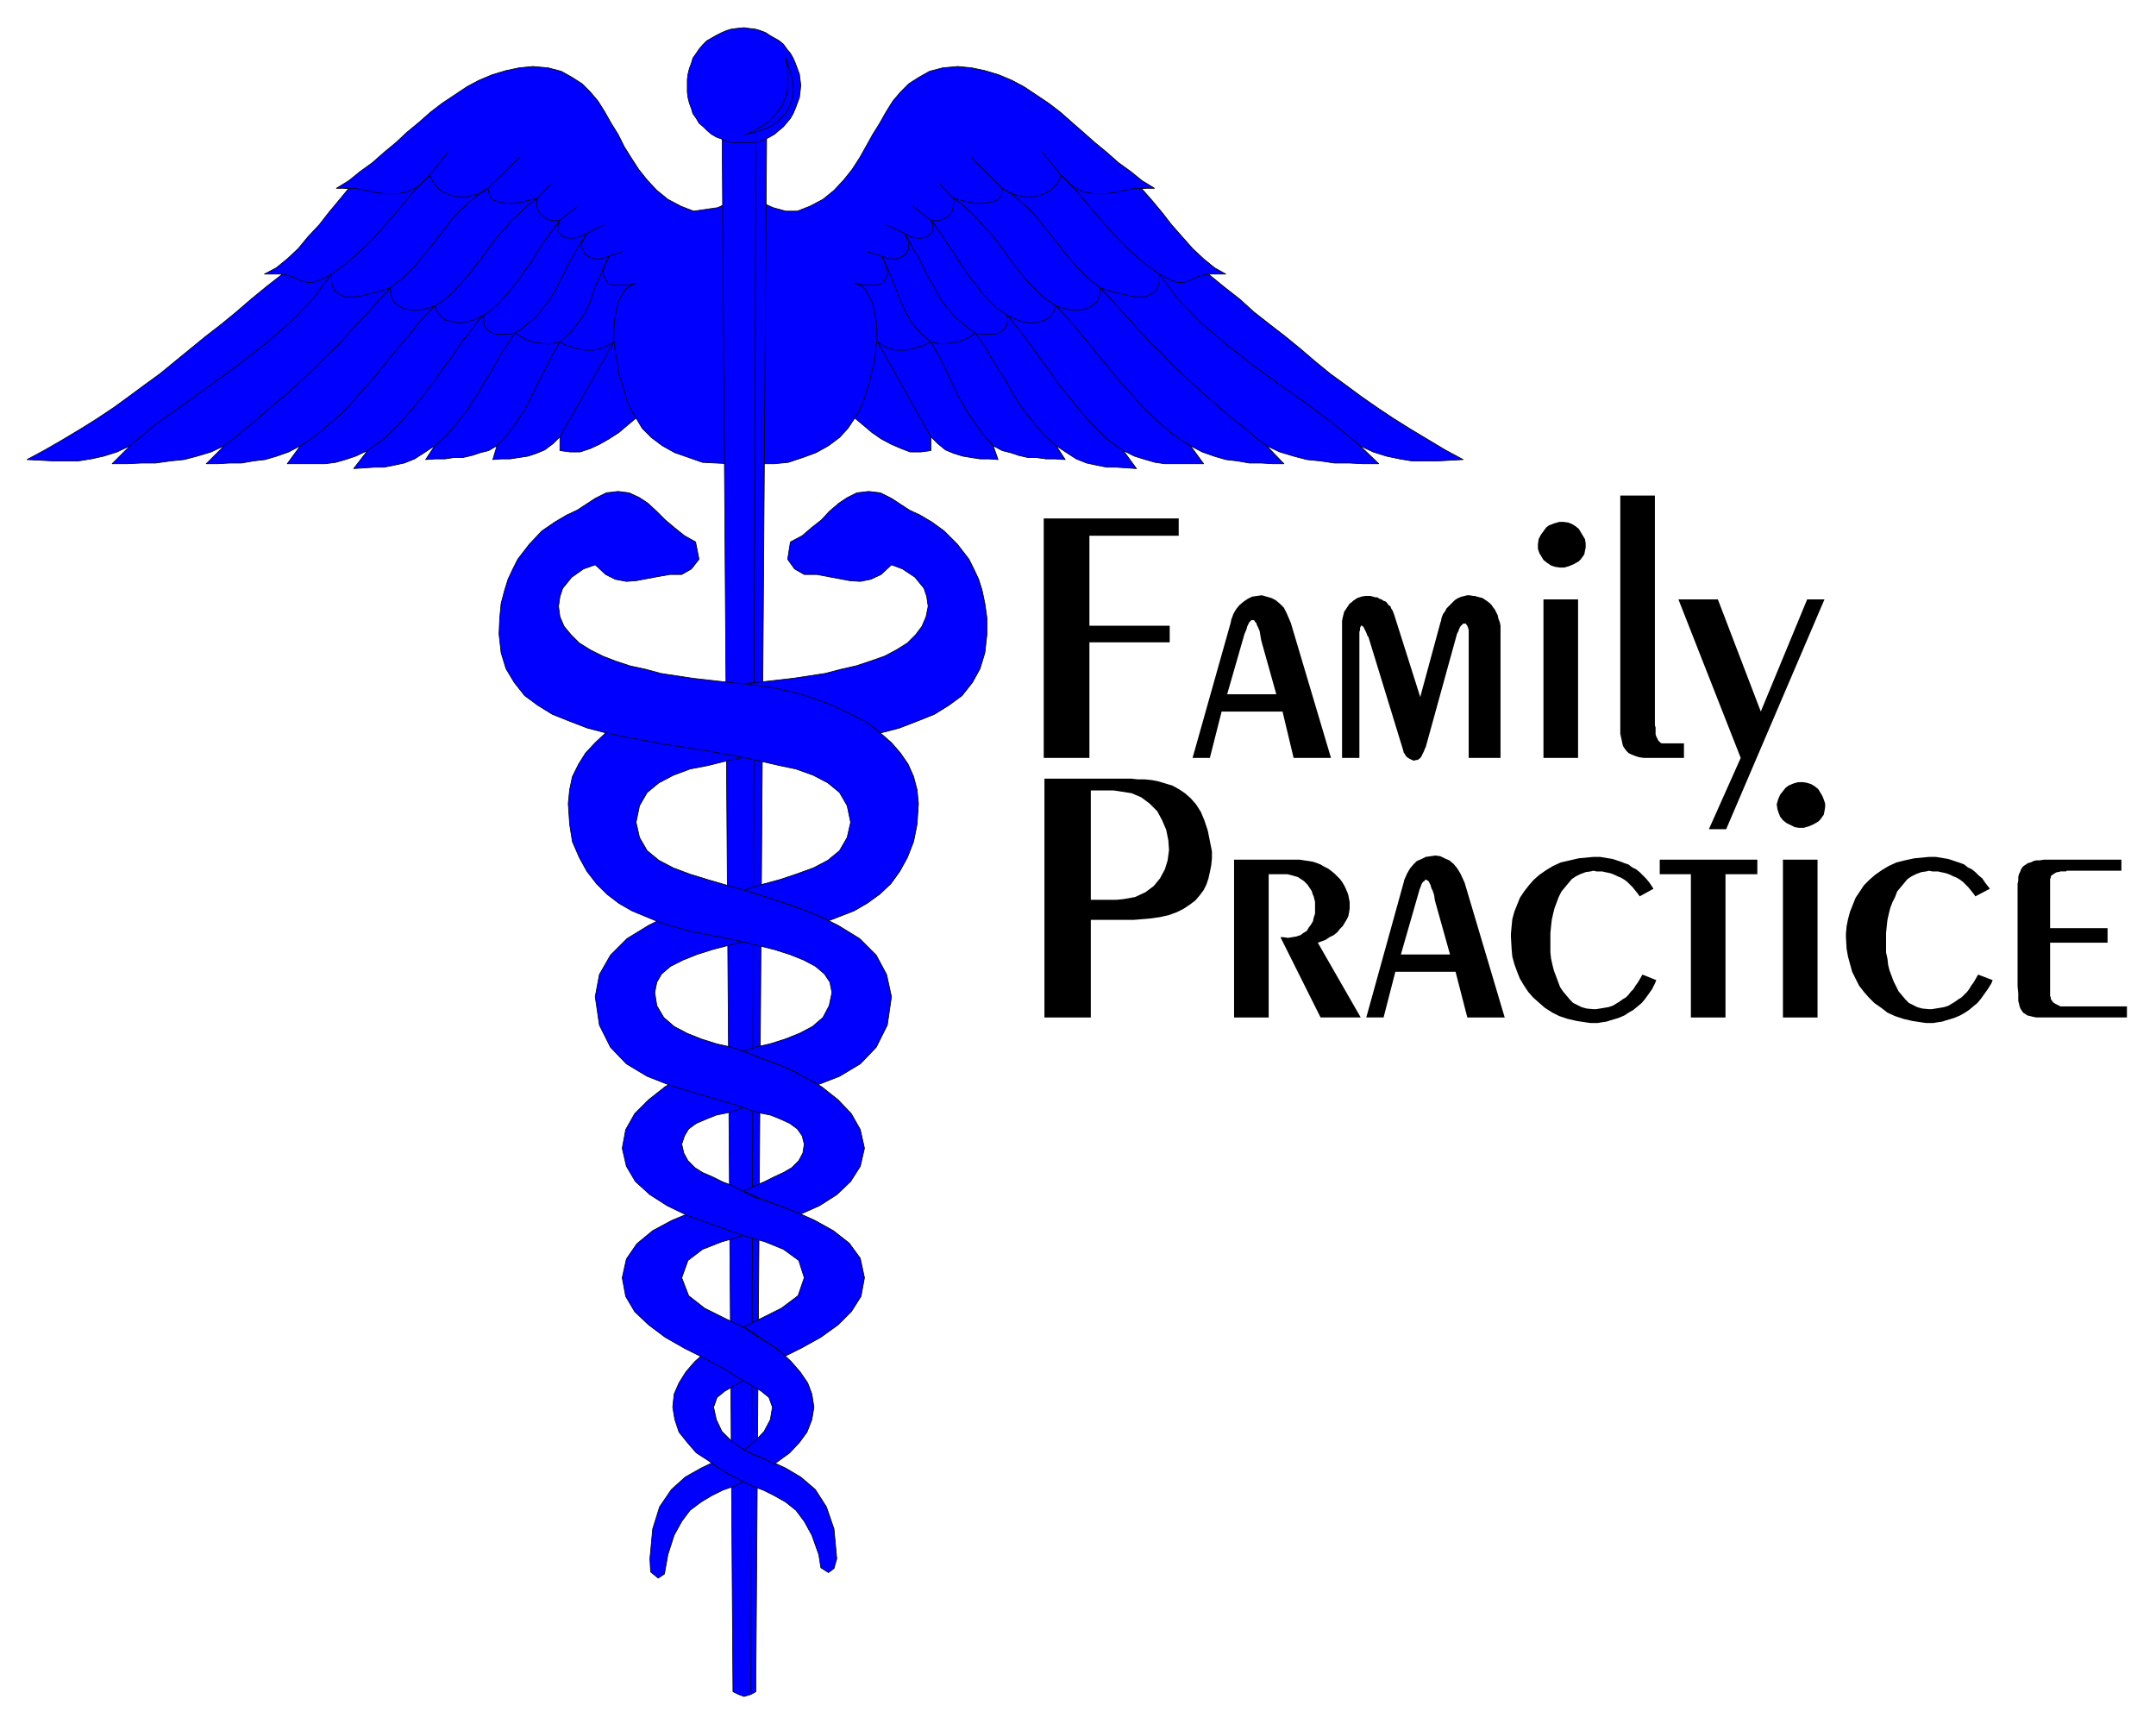<svg xmlns="http://www.w3.org/2000/svg" width="493.465" height="394.614" fill-rule="evenodd" stroke-linecap="round" preserveAspectRatio="none" viewBox="0 0 3115 2491"><style>.pen0{stroke:#000;stroke-width:1;stroke-linejoin:round}.brush1{fill:#00f}</style><path d="m1054 292-17 8-35 5-18-7-19-10-16-13-14-15-12-15-11-17-10-16-9-18-10-16-9-16-10-16-11-13-12-12-14-9-16-9-19-5-22-2-20 2-19 4-20 6-19 8-17 9-18 12-18 12-17 13-17 15-17 14-16 15-17 14-17 15-18 13-16 13-18 11h18l-14 17-15 18-14 18-16 17-14 17-16 15-16 13-17 9h26l-23 18-22 18-22 19-22 18-22 17-22 18-22 18-22 18-22 16-23 17-22 16-24 16-24 15-25 15-26 15-26 14 20 1 18 1h36l19-3 18-4 19-6 19-9-26 26h22l21-1h20l21-3 20-2 19-5 20-6 19-9-26 26h17l17-1h17l17-3 17-2 17-5 17-6 17-9-19 26h55l15-2 14-4 15-5 17-8-20 26 15-1 15-1h14l15-3 14-3 15-6 14-9 15-10-13 20 14-1h14l13-2h13l13-3 12-4 12-3 12-7-6 20 12-1h13l13-2 13-2 12-4 12-5 12-9 10-10v20l15 2h14l15-5 13-6 14-8 14-9 13-11 12-10 9 15 13 13 16 12 18 10 20 7 20 7 39 2V292zm45 0 18 8 18 5h17l18-7 19-10 16-13 14-15 12-15 11-17 9-16 10-18 10-16 9-16 10-16 11-13 12-12 14-9 16-9 19-5 22-2 20 2 19 4 20 6 19 8 17 9 18 12 18 12 17 13 17 15 16 14 17 15 17 14 17 15 18 13 16 13 18 11h-19l15 17 15 18 14 18 15 17 15 17 16 15 16 13 16 9h-25l22 18 23 18 21 19 23 18 22 17 22 18 21 18 22 18 22 16 23 17 23 16 24 16 24 15 25 15 25 15 26 14-19 1-18 1h-37l-18-3-19-4-19-6-19-9 27 26h-23l-20-1h-21l-20-3-20-2-19-5-20-6-19-9 25 26h-16l-17-1h-17l-17-3-17-2-17-5-17-6-17-9 19 26h-56l-14-2-14-4-16-5-16-8 19 26-14-1-15-1h-14l-15-3-14-3-15-6-14-9-15-10 13 20-15-1h-13l-14-2h-12l-13-3-12-4-12-3-13-7 7 20-13-1h-13l-13-2-12-2-13-4-12-5-11-9-10-10v20l-15 2h-15l-13-5-14-6-15-8-13-9-13-11-12-10-10 15-12 13-16 12-18 10-19 7-21 7-20 2h-20V292z" class="pen0 brush1"/><path fill="none" d="m919 604-6-10-6-12-4-14-4-14-5-14-2-16-3-16-2-16v-14l1-15 2-12 3-13 4-9 6-10 7-6 9-4-12 3h-21l-8-3-7-13 2-11 7-15-11 4h-10l-8-3-6-4-3-7-2-7 3-7 5-9-10 5-9 2h-8l-7-2-8-8v-7l3-9-7 1-7-1-6-2-6-5-4-4-3-7-1-7 2-7-15 4-13 3-12 1-11-1-8-2-7-3-4-7-2-9-14 8-14 4-13 1-13-3-10-4-9-7-6-8-5-10-16 16-16 8-16 3h-16l-14-2-15-3-14-3h-16m737 332 6-10 6-12 4-14 5-14 3-14 4-16 2-16 2-16v-14l-1-15-3-12-2-13-5-9-5-10-7-6-9-4 12 3h21l8-3 7-13-2-11-7-15 11 4h10l8-3 6-4 4-7v-7l-2-7-4-9 8 5 10 2h8l7-2 8-8v-7l-3-9 7 1 7-1 6-2 6-5 4-4 2-7 1-7-1-7 14 4 14 3 11 1 11-1 9-2 7-3 4-7 1-9 14 8 15 4 13 1 13-3 10-4 9-7 7-8 4-10 16 16 16 8 15 3h16l15-2 15-3 14-3h15M621 253l26-33m886 33-27-33m-801 52 46-45m697 45-45-45m-626 59 19-20m581 20-19-20m-549 52 26-20m510 20-26-20m-471 39 25-12m434 12-26-12m-401 45 19-6m375 6-20-6" class="pen0"/><path fill="none" d="m188 644 37-31 41-29 40-29 40-29 38-30 36-31 32-33 27-36 21-15 18-16 18-17 17-19 16-18 16-19 17-20 19-19m1344 391-37-31-39-29-41-29-40-29-38-30-36-31-32-33-27-36-21-15-18-16-18-17-17-19-16-18-16-19-17-20-19-19M324 644l16-12 15-13 15-12 15-13 15-13 16-13 15-14 15-14 14-14 15-15 15-14 14-16 15-16 15-16 14-16 16-17 8-7 10-7 8-8 9-9 8-10 8-10 9-10 8-11 8-10 8-11 8-10 9-9 10-9 9-8 11-8 10-7m1125 372-16-12-15-13-15-12-16-13-15-13-15-13-15-14-15-14-15-14-14-15-15-14-15-16-14-16-15-16-14-16-16-17-9-7-9-7-8-8-9-9-8-10-9-10-7-10-9-11-8-10-9-11-8-10-8-9-10-9-9-8-10-8-12-7M434 644l13-8 12-9 13-11 13-11 12-11 12-13 11-13 13-14 12-14 12-15 11-14 12-14 12-14 11-14 12-14 13-13 10-6 8-6 9-8 7-8 8-9 9-10 7-10 9-11 8-11 9-12 8-11 11-11 9-11 12-11 11-11 14-10m943 358-13-8-13-9-13-11-12-11-12-11-12-13-11-13-14-14-11-14-12-15-12-14-11-14-12-14-11-14-13-14-12-13-9-6-9-6-8-8-8-8-9-9-8-10-8-10-8-11-8-11-9-12-8-11-11-11-9-11-11-11-12-11-14-10M531 651l11-8 13-9 10-10 11-11 11-12 10-12 11-13 10-13 10-13 10-15 10-13 10-14 9-14 11-13 10-14 11-12 8-5 8-6 7-7 7-8 7-8 7-9 7-8 6-10 7-9 7-10 6-10 6-10 6-9 7-9 7-10 7-9m814 333-12-8-12-9-10-10-11-11-11-12-10-12-10-13-11-13-10-13-10-15-10-13-10-14-10-14-10-13-11-14-10-12-8-5-8-6-7-7-8-8-7-8-6-9-7-8-7-10-6-9-7-10-6-10-7-10-6-9-6-9-7-10-7-9M628 644l10-8 8-8 8-9 8-10 7-9 8-10 6-11 8-11 6-11 7-11 7-11 6-11 6-11 7-11 7-10 7-11 10-6 9-8 9-7 8-9 6-8 7-8 6-10 6-10 4-10 6-9 4-10 6-11 5-8 5-10 7-10 6-10m678 307-9-8-9-8-8-9-8-10-7-9-8-10-7-11-7-11-6-11-6-11-8-11-6-11-7-11-6-11-7-10-8-11-9-6-9-8-9-7-8-9-7-8-6-8-6-10-5-10-6-10-5-9-5-10-5-11-5-8-6-10-5-10-6-10M718 644l16-17 13-18 12-18 10-20 9-19 10-19 10-20 11-19 15-13 11-14 10-15 8-16 5-17 7-16 7-16 8-17m555 274-15-17-13-18-12-18-11-20-9-19-9-19-10-20-11-19-15-13-12-14-9-15-7-16-7-17-6-16-7-16-8-17" class="pen0"/><path fill="none" d="m408 396 8 2 7 2 6 3 7 3 8 2h8l12-4 15-8v13l4 10 7 6 9 4h14l15-3 17-4 19-6 1 11 4 9 7 6 8 4 10 2h10l12-2 12-4 4 9 6 7 7 5 9 2 10 2 11-2 13-4 11-6v9l1 7 4 5 6 5 8 2h17l9-2 8 5 7 4 8 3 7 2 9 1 8 1 9-1 9-2 9 5 10 3 10 3 10 1h9l10-2 10-4 10-6-78 137m937-235-9 2-7 2-6 3-6 3-8 2h-9l-11-4-15-8v13l-4 10-7 6-10 4h-13l-14-3-18-4-19-6-1 11-4 9-7 6-8 4-10 2h-11l-11-2-12-4-4 9-5 7-8 5-8 2-11 2-12-2-11-4-12-6 1 9-2 7-4 5-6 5-7 2h-18l-10-2-6 5-8 4-8 3-8 2-8 1-8 1-9-1-9-2-10 5-10 3-10 3-8 1h-10l-10-2-10-4-9-6 77 137" class="pen0"/><path d="m1059 2444 8 4 8 3 10-3 7-4 16-2301h-65l16 2301z" class="pen0 brush1"/><path fill="none" d="m1092 211-7 2233" class="pen0"/><path d="m1059 2126 18 13-16 8-17 6-16 8-15 9-16 12-12 16-11 20-9 28-5 28-9 6-11-9-1-19 4-43 10-32 17-25 20-18 23-13 23-11 23 16z" class="pen0 brush1"/><path d="m1074 1964-38-23-16 12-16 14-13 15-10 16-7 16-2 19 3 18 6 18 12 15 13 15 17 11 15 11 17 10 16 8 16 8 16 6 16 8 16 9 15 12 12 16 11 20 10 28 3 19 11 7 8-6 4-14-4-43-11-32-16-25-21-18-22-13-24-11-21-8-19-10-14-10-14-14-8-17-4-18 5-14 11-9 14-8 16-9-3-29z" class="pen0 brush1"/><path d="m1098 2105-10-4-13-6 16-13 13-14 9-17 3-18-5-14-11-9-13-8-16-9-26-16-28-15-28-14-28-16-24-18-20-19-13-22-5-27 6-27 15-22 23-19 28-15 29-12 29-12 42 17 24 21-24 9-28 8-28 11-21 16-9 25 10 26 23 18 30 15 29 14 16 11 18 11 17 12 15 14 13 15 11 16 6 16 3 19-3 18-7 18-11 15-14 15-22 16-10-5-11-5z" class="pen0 brush1"/><path d="m1089 1926 16 11 11 7 10 7 9 8 24-12 27-15 25-18 19-19 14-22 5-27-6-28-16-22-23-18-27-15-29-13-30-11-27-9-20-10-13-7-15-6-14-7-14-6-11-7-10-10-6-11-3-13 4-12 6-10 11-8 14-6 15-6 15-3 14-4 13-5 32-10-35-26-57-22-29 13-27 16-24 19-20 20-13 23-5 27 6 26 13 22 21 19 25 16 29 14 30 11 28 10 26 9 28 8 27 11 22 16 8 25-9 26-24 18-30 15-24 12 14 9zm-14-1720h16l7-2 8-3 6-3 7-4 7-6 6-5 10-12 4-7 3-7 3-8 3-8 1-8 1-10-1-8-1-8-3-8-3-8-3-7-4-7-5-6-5-7-6-5-7-4-7-4-6-4-8-3-7-2-9-1-7-1-10 1-8 1-7 2-7 3-8 4-7 4-7 4-5 5-6 7-4 6-5 7-2 7-3 8-2 8-1 8v18l1 8 2 8 3 8 2 7 5 7 4 7 6 5 5 5 7 6 7 4 8 3 7 3 7 2h18z" class="pen0 brush1"/><path d="m1135 83 2 5 5 15 2 9 2 9v18l-3 8-3 8-4 7-6 7-6 6-8 6-8 4-10 4-10 3-12 2 5-1 14-7 8-5 7-5 6-6 6-6 5-7 4-7 3-7 3-8 1-8v-26l-1-8-2-10zm-33 1650-28-12 17-8 14-6 14-7 13-6 12-7 10-10 6-11 2-13-3-12-7-10-11-8-13-6-15-6-15-3-14-4-13-5-33-10-34-10-36-11-33-13-30-18-23-24-16-32-6-41 6-32 16-28 24-24 31-19 34-17 36-13 36-12 68 58-34 7-25 6-23 6-22 7-20 8-18 9-13 11-7 12-3 15 3 19 10 17 15 13 19 10 20 8 22 7 22 5 20 7 26 10 29 11 28 13 27 16 24 19 19 20 13 23 6 27-6 26-14 22-20 19-25 16-27 12-25-10-30-11z" class="pen0 brush1"/><path d="m1164 1557 18 10 31-12 30-18 23-24 16-32 6-41-7-32-15-28-24-24-31-19-34-17-37-13-35-12-34-10-24-7-24-7-26-8-24-9-21-11-17-14-11-19-5-22 5-24 11-19 17-14 21-11 24-9 26-5 24-6 24-5 54-10 58-9 59-11 30-6 27-7 26-10 25-10 21-13 19-14 15-19 11-20 7-23 3-27v-23l-3-21-4-19-5-16-7-15-7-14-17-22-19-19-18-13-17-10-15-7-26-17-16-8-17-2-17 2-14 7-12 8-14 12-11 12-14 11-14 12-17 9-4 25 10 14 14 8h18l16 3 16 3 16 3 15 1 15-3 15-7 15-14 16 6 18 12 13 16 4 12 2 14-3 15-6 14-9 12-12 12-16 10-17 9-20 7-21 7-22 5-23 6-46 7-44 5-38 4-35 5-39 9-40 14-20 9-20 10-18 10-17 13-15 14-14 15-10 16-9 18-4 19-2 20 2 30 4 25 10 23 11 20 14 18 15 15 17 13 19 11 41 17 41 12 41 8 35 7 24 6 24 6 22 7 20 8 17 9 13 11 8 12 3 15-4 19-9 17-15 13-19 10-20 8-22 7-22 5-17 6 26 10 22 8 24 10 18 10z" class="pen0 brush1"/><path d="m1175 1320-34-13-22-7-21-7-23-7 25-8 26-7 24-8 25-9 21-11 17-14 11-19 5-22-5-24-11-19-17-14-21-11-25-9-24-5-26-6-23-5-54-10-58-9-60-11-29-6-27-7-26-10-25-10-21-13-19-14-15-19-12-20-7-23-3-27 1-23 2-21 5-19 5-16 7-15 7-14 17-22 18-19 19-13 17-10 15-7 26-17 16-8 17-2 16 2 15 7 12 8 13 12 12 12 13 11 15 12 16 9 5 25-11 14-14 8h-17l-17 3-16 3-16 3-14 1-16-3-14-7-15-14-17 6-17 12-13 16-4 12-2 14 2 15 6 14 10 12 12 12 16 10 18 9 18 7 21 7 23 5 22 6 46 7 44 5 39 4 35 5 38 9 41 14 19 9 21 10 18 10 16 13 16 14 13 15 11 16 8 18 5 19 2 20-2 30-5 25-9 23-11 20-13 18-16 15-18 13-19 11-36 14-23-10z" class="pen0 brush1"/><path d="M3065 1242v16h-79l-1 1h-8l-3 1h-2l-2 1-2 1-1 1-2 1-1 1-1 1v2l-1 2v71h83v21h-83v77l1 2v2l1 2 1 1 1 2 2 1 1 1 2 1 2 1 2 1 2 1h96v16h-131l-5-1-4-1-4-1-3-2-3-2-2-3-2-3-1-3-1-4-1-4v-11l-1-10v-148l1-5v-5l1-4 2-4 1-3 2-3 2-2 3-2 3-2 4-1 4-2 4-1h5l6-1h112zm-211 53-2-3-4-5-4-5-4-4-4-4-4-3-5-3-5-2-4-2-5-2-4-1-5-1-4-1h-8l-5-1-4 1-7 1-8 3-6 3-6 4-5 6-5 6-5 6-3 8-4 8-3 8-2 8-2 9-1 9-1 10v28l2 9 1 9 2 8 3 8 3 8 4 8 3 6 5 6 5 6 5 5 6 3 6 3 7 2 10 1h4l6-1 6-1 6-1 6-2 5-3 5-3 4-3 5-3 4-4 4-4 3-4 3-5 3-4 3-5 4-7 21 8-2 5-5 8-5 7-5 7-5 6-6 5-6 5-6 4-7 4-7 3-6 2-7 2-6 2-7 1-6 1h-10l-7-1-13-2-13-3-12-4-11-5-9-7-10-7-8-8-7-8-7-9-5-10-5-10-3-11-3-11-2-11-1-17v-5l1-11 2-10 3-11 4-10 4-10 6-9 6-9 8-8 8-7 10-7 10-6 11-5 12-3 14-3 21-2h10l6 1 6 1 6 1 6 2 6 2 6 2 5 2 5 4 6 3 5 4 5 5 5 4 4 6 7 9-21 11zm-274-157 4-3 7-3 7-2h7l6 1 6 2 5 3 5 4 3 5 3 5 2 5 2 6v5l-1 6-1 5-5 7-3 3-7 4-7 3-7 2h-7l-6-1-6-3-6-3-5-4-4-5-2-5-2-6-1-7 2-7 3-7 8-10zm-4 104h50v228h-50v-228zm-178 0h141v21h-46v207h-50v-207h-45v-21zm-29 53-2-3-4-5-4-5-4-4-4-4-4-3-5-3-5-2-4-2-5-2-4-1-5-1-4-1h-8l-5-1-4 1-7 1-8 3-6 3-6 4-5 6-5 6-5 6-4 8-3 8-3 8-2 8-2 9-1 9-1 10v28l1 9 2 9 2 8 3 8 3 8 3 8 4 6 5 6 5 6 5 5 6 3 6 3 7 2 10 1h4l6-1 6-1 6-1 6-2 5-3 5-3 4-3 5-3 4-4 3-4 4-4 3-5 3-4 3-5 4-7 20 8-2 5-4 8-5 7-5 7-5 6-6 5-6 5-7 4-6 4-7 3-6 2-7 2-6 2-7 1-6 1h-10l-7-1-13-2-13-3-12-4-10-5-11-7-8-7-9-8-7-8-6-9-6-10-4-10-4-11-3-11-1-11-1-17v-5l1-11 1-10 3-11 4-10 4-10 6-9 7-9 7-8 8-7 10-7 10-6 11-5 13-3 13-3 21-2h10l6 1 6 1 6 1 6 2 6 2 5 2 6 2 5 4 6 3 5 4 5 5 4 4 5 6 6 9-20 11zm-345 84h71l-21-75-1-4-1-7-2-6-2-4-1-4-2-4-1-2-2-1-1-1h-2l-1 2-2 1-2 3-1 3-2 5-2 7-25 87-8 25-17 66h-25l54-195 1-4 4-9 4-7 5-6 5-5 7-3 6-3 7-1 7-1 7 1 6 3 7 3 6 5 5 6 5 8 6 13 58 195h-54l-17-66h-87l8-25zm-251-376h71l-21-75-1-4-1-6-1-6-2-5-2-4-1-3-2-2-1-2h-4l-1 1-2 2-1 2-2 4-1 4-3 7-25 87-8 25-17 67h-25l55-195 1-5 3-8 4-7 5-6 6-5 6-4 6-3 7-1 7-1 7 2 7 2 6 3 6 5 6 6 4 8 6 14 58 195h-54l-16-67h-88l8-25zm10 239h95l6 1 7 1 6 1 6 2 5 2 5 3 6 3 4 3 5 4 4 4 4 4 3 4 3 5 2 4 3 7 1 3 1 5 1 5v10l-1 6-1 5-2 4-3 5-3 5-4 4-4 5-5 4-6 3-6 4-11 4 62 108h-58l-58-116h4l7 1 6-1 6-1 6-2 4-3 5-3 3-5 3-4 3-5 1-5 2-6v-17l-2-8-1-2-1-3-1-3-2-3-2-3-2-3-3-3-2-2-3-2-3-2-3-2-4-1-3-1-4-1-4-1h-27v207h-50v-228zm-207 58h37l10-1 17-3 15-7 12-9 9-11 7-13 4-13 2-15-1-14-3-15-6-14-7-13-11-11-12-9-14-6-26-4h-33v328h-67v-345h126l9 1h10l10 1 10 2 10 3 10 3 9 5 9 6 8 7 8 9 7 11 5 12 5 15 5 25 1 5v10l-1 10-2 10-2 9-3 9-4 8-6 8-6 7-8 6-9 6-10 5-11 4-13 3-14 2-24 2h-62v-29zm849-434h57l62 162 67-162h25l-142 332h-25l46-103-90-229zm-84-150h50v332l1 3v10l1 3 1 2 1 2 1 2 1 1 2 2 2 1h32v21h-58l-7-1-6-2-5-2-4-2-3-3-3-4-2-3-1-4-1-5-1-4-1-5V716zm-107 46 4-3 8-3 7-2h6l7 1 5 2 5 3 5 4 3 5 3 5 3 5 1 6v6l-1 5-1 5-5 7-3 3-7 4-7 3-7 2h-6l-7-1-6-2-6-4-5-4-3-5-3-5-2-6v-7l1-7 3-6 8-11zm-4 104h50v229h-50V866zm-266 229h-25V897l1-5 1-4 1-4 2-3 2-3 2-3 2-3 3-2 2-2 3-2 3-2 3-1 3-1 5-1h8l4 1 3 1h3l3 2 3 1 3 2 3 1 2 2 2 3 3 2 1 3 2 3 2 5 38 120 29-107 1-3 1-5 2-5 3-4 2-4 3-3 3-3 3-3 3-3 3-2 4-2 3-1 4-1 4-1h3l6 1h2l3 1 4 1 4 1 3 2 3 2 4 3 3 3 2 3 3 4 2 4 2 4 1 5 2 5 1 5v191h-46V910l-1-3-1-3-1-1-1-2h-4l-1 1-1 1-2 2-1 2-1 2-1 3-2 4-45 163-1 2-2 5-2 4-2 4-2 2-3 2h-2l-3 1-3-1-2-1-2-1-3-2-2-2-1-2-2-3-1-4-50-163-1-1-1-2-1-3-1-2-1-2-1-2-1-2-1-1-1-1h-2v1l-1 2v3l-1 3v182zm-456-346h195v25h-129v130h116v24h-116v167h-66V749z" style="stroke:none;fill:#000"/></svg>
